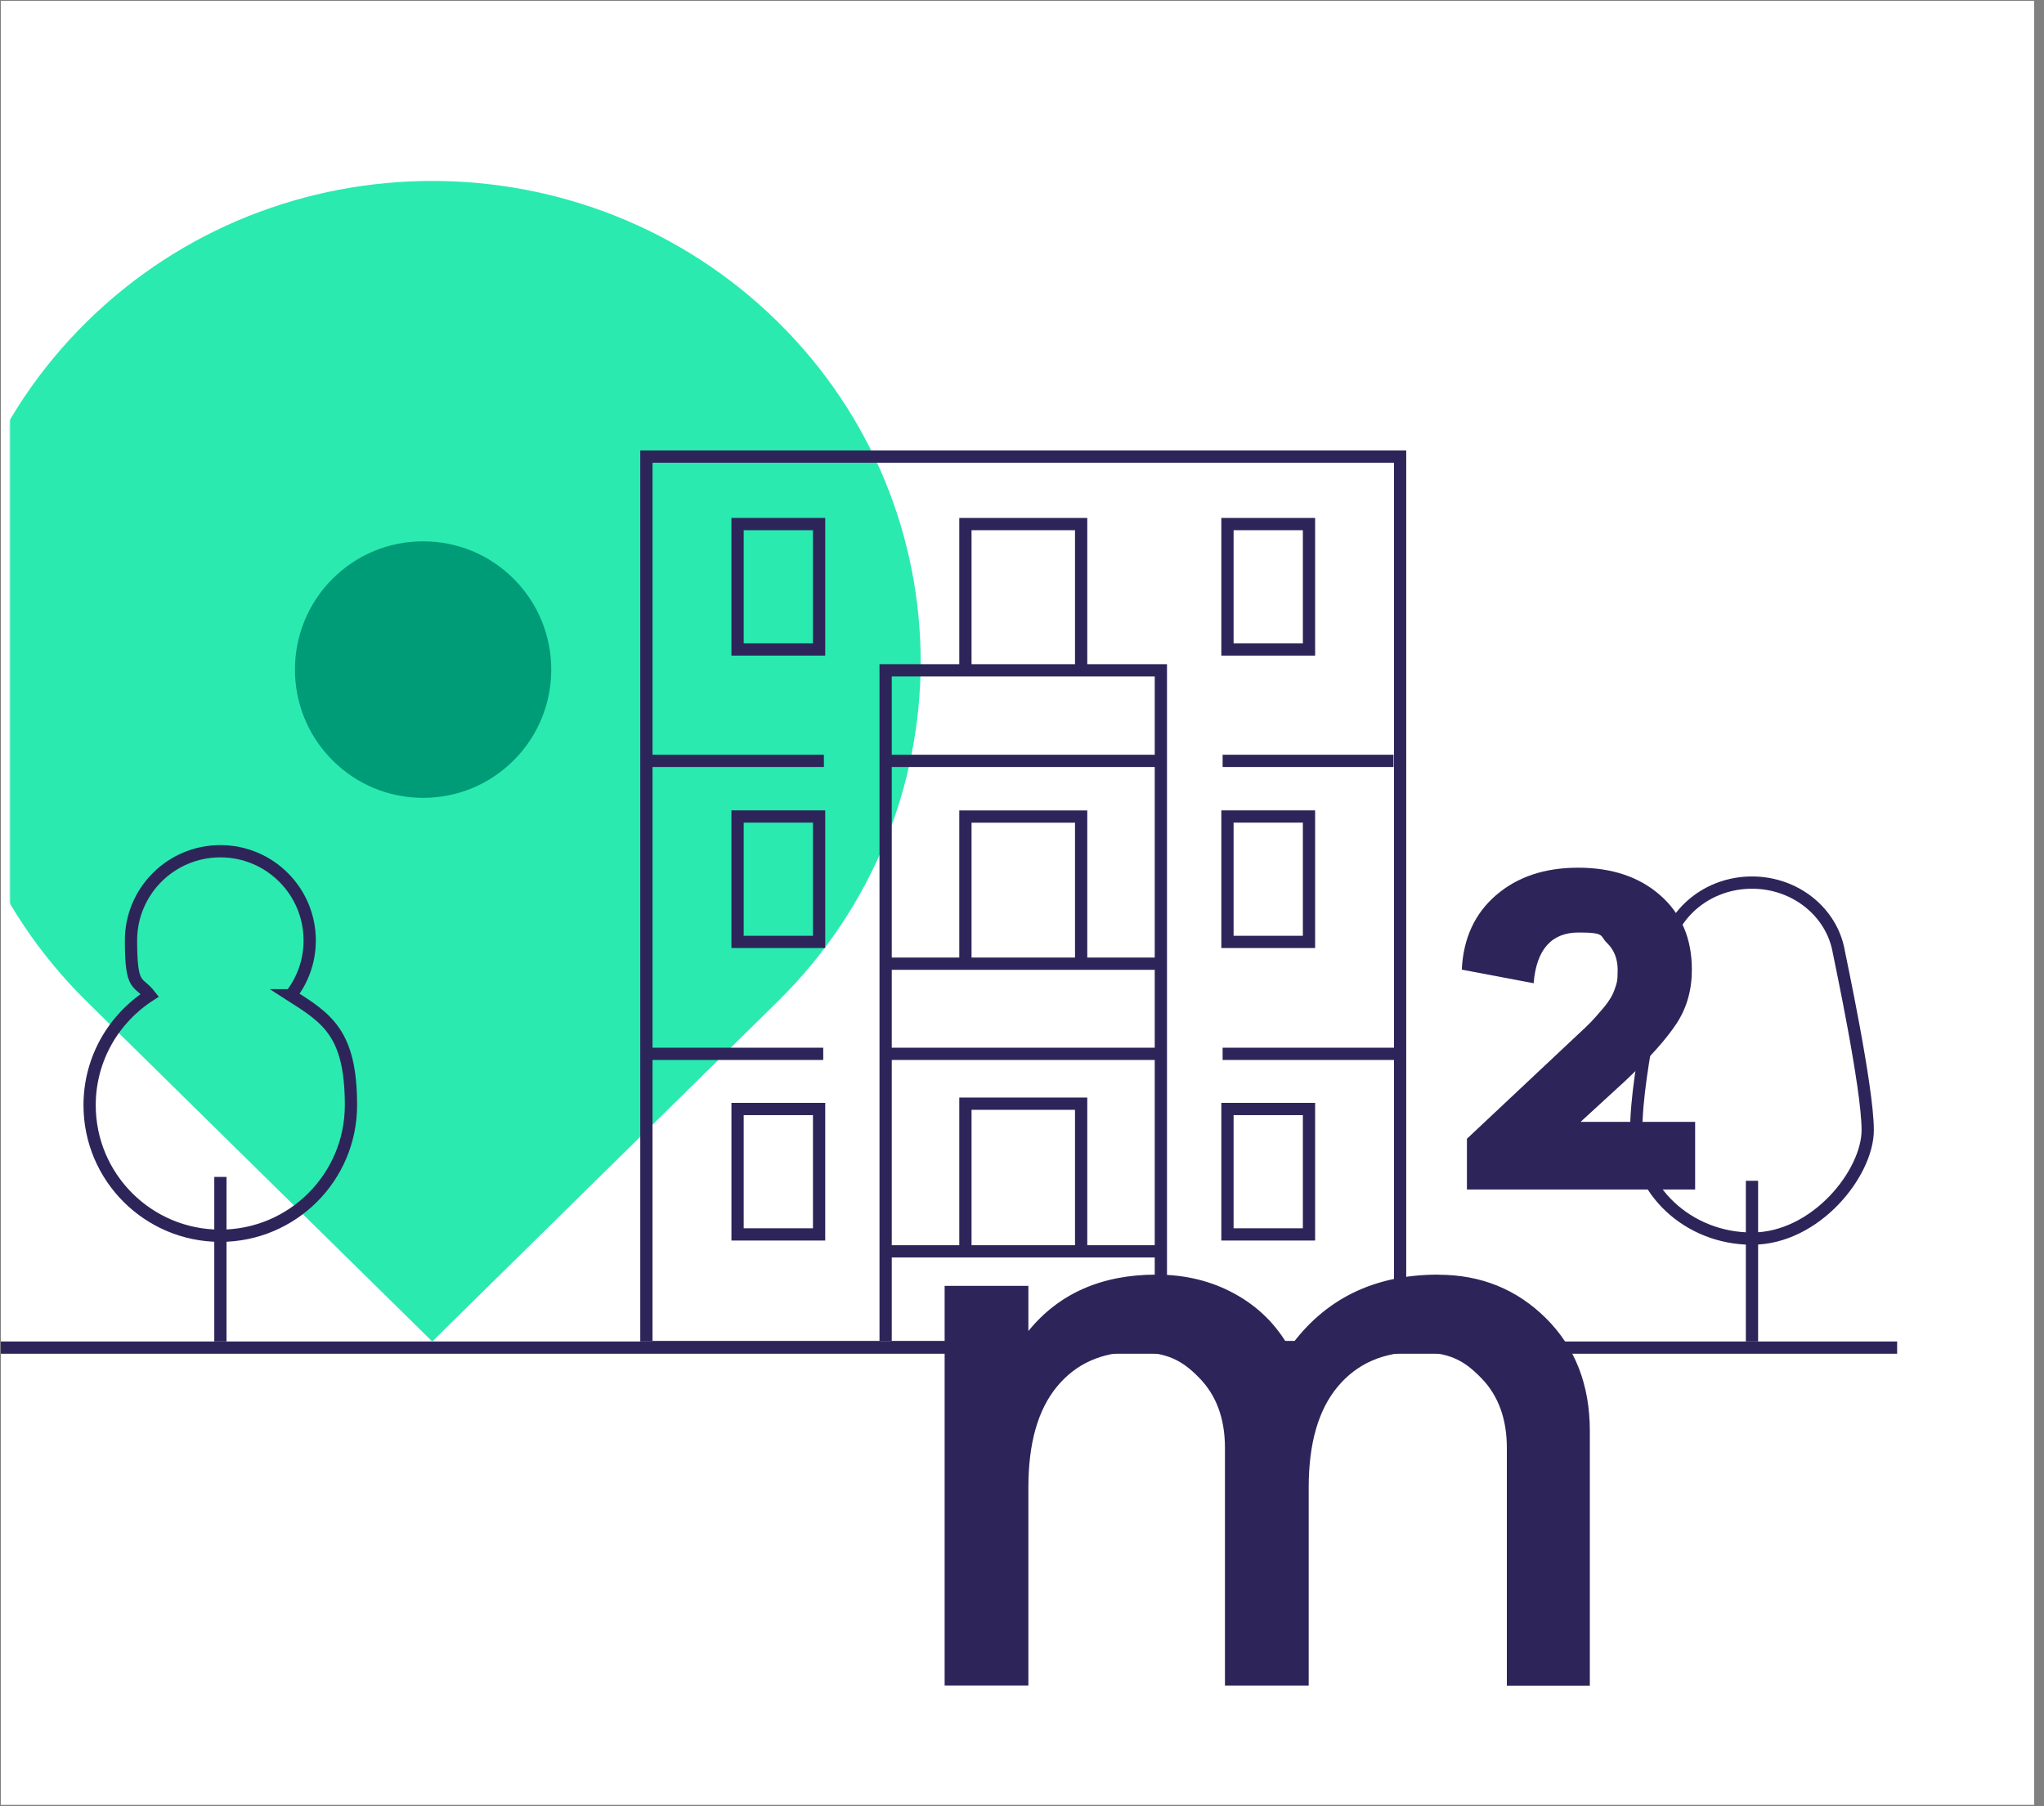 <svg xmlns="http://www.w3.org/2000/svg" width="1238" height="1094" viewBox="0 0 1238 1094" fill="none"><rect x="0" y="0" width="1238" height="1094" fill="#808080" stroke="none"/><path d="M1232 0.516V1093.1H0.51V0.516H1232Z" fill="white"></path><mask id="mask0_87_647" style="mask-type:luminance" maskUnits="userSpaceOnUse" x="6" y="0" width="1232" height="1094"><path d="M1237.5 0.516V1093.1H6.003V0.516H1237.5Z" fill="white"></path></mask><g mask="url(#mask0_87_647)"><path d="M470.985 194.866C355.429 81.176 168.114 81.176 52.593 194.866C-62.963 308.59 -62.963 492.969 52.593 606.658L261.789 812.536L470.985 606.658C586.506 492.969 586.506 308.59 470.985 194.866Z" fill="#2AEAB0"></path></g><path d="M311.158 460.506C296.488 475.181 277.011 483.243 256.261 483.243C235.511 483.243 216.034 475.181 201.364 460.506C171.07 430.2 171.07 380.941 201.364 350.635C216.034 335.96 235.511 327.897 256.261 327.897C277.011 327.897 296.524 335.96 311.158 350.635C341.452 380.941 341.452 430.236 311.158 460.506Z" fill="#009B77"></path><path d="M847.546 638.308H740.509M498.615 638.308H393.946M844.011 460.86H740.509M499.004 460.86H392.108M702.65 460.86H536.968M584.725 760.838V668.507H654.822V760.838M584.725 583.673V494.596H654.822V583.673M584.725 406.509V317.431H654.822V406.509M703.109 813.633V406.014H536.403V813.633M706.008 638.308H533.504M706.008 757.938H533.504M706.008 583.708H533.575M848.005 276.553V815.826H391.507V276.553H848.005ZM446.722 747.683V671.725H496.105V747.683H446.722ZM496.105 570.518H446.722V494.56H496.105V570.518ZM496.105 393.389H446.722V317.431H496.105V393.389ZM792.825 747.683H743.443V671.725H792.825V747.683ZM792.825 570.518H743.443V494.56H792.825V570.518ZM792.825 393.389H743.443V317.431H792.825V393.389Z" stroke="#2D2559" stroke-width="7.426"></path><path d="M1232 812.53V1093.09H0.51V812.53H1232Z" fill="white"></path><path d="M133.493 712.845V812.531M1061.13 715.214V812.531M176.16 602.833C183.3 593.674 187.578 582.182 187.578 569.663C187.578 539.782 163.363 515.595 133.458 515.595C103.553 515.595 79.338 539.782 79.338 569.663C79.338 599.545 83.616 593.639 90.756 602.833C68.84 616.907 54.276 641.449 54.276 669.42C54.276 713.092 89.731 748.49 133.423 748.49C177.114 748.49 212.569 713.092 212.569 669.42C212.569 625.748 198.041 616.872 176.089 602.833H176.16ZM1008.57 576.453C1012.7 552.725 1034.65 534.584 1061.13 534.584C1087.61 534.584 1109.56 552.69 1113.7 576.418C1114.15 579.07 1131.23 658.423 1131.23 684.484C1131.23 710.546 1099.84 750.223 1061.13 750.223C1022.42 750.223 991.034 720.801 991.034 684.484C991.034 648.167 1008.11 579.07 1008.57 576.453Z" stroke="#2D2559" stroke-width="7.426"></path><line x1="1149.05" y1="816.246" x2="0.51" y2="816.246" stroke="#2D2559" stroke-width="7.429"></line><path d="M871.194 772.04C832.169 772.04 802.087 786.856 780.948 816.455C773.136 802.451 762.178 791.56 748.003 783.745C733.863 775.93 717.991 772.04 700.423 772.04C667.265 772.04 641.39 783.426 622.867 806.2V778.865H572.141V1020.92H622.867V900.864C622.867 874.201 628.629 853.868 640.188 839.864C651.747 825.861 667.442 818.895 687.273 818.895C707.104 818.895 716.294 824.199 726.546 834.772C736.797 845.345 741.922 859.42 741.922 876.995V1020.95H792.648V900.899C792.648 874.236 798.516 853.903 810.217 839.9C821.918 825.896 837.86 818.93 858.009 818.93C878.158 818.93 887.031 824.234 897.282 834.808C907.533 845.381 912.659 859.455 912.659 877.03V1020.99H962.925V866.775C962.925 838.803 954.053 816.03 936.343 798.455C918.633 780.88 896.893 772.11 871.23 772.11L871.194 772.04ZM1026.73 679.497H957.34L984.63 654.461C999.052 640.811 1009.34 629.283 1015.49 619.876C1021.64 610.505 1024.72 599.614 1024.72 587.308C1024.72 568.53 1018.35 553.537 1005.66 542.362C992.972 531.153 976.358 525.565 955.891 525.565C935.424 525.565 919.022 531.117 906.119 542.221C893.217 553.325 886.288 568.354 885.369 587.308L928.884 595.547C930.581 575.072 939.701 564.817 956.174 564.817C972.646 564.817 968.864 566.904 973.247 571.077C977.595 575.249 979.787 580.766 979.787 587.591C979.787 594.416 979.186 595.653 977.949 599.26C976.711 602.867 974.484 606.58 971.268 610.364C968.051 614.148 965.576 616.941 963.88 618.745C962.183 620.548 958.966 623.625 954.194 628.01L888.48 689.752V720.482H1026.7V679.497H1026.73Z" fill="#2D2559"></path></svg>